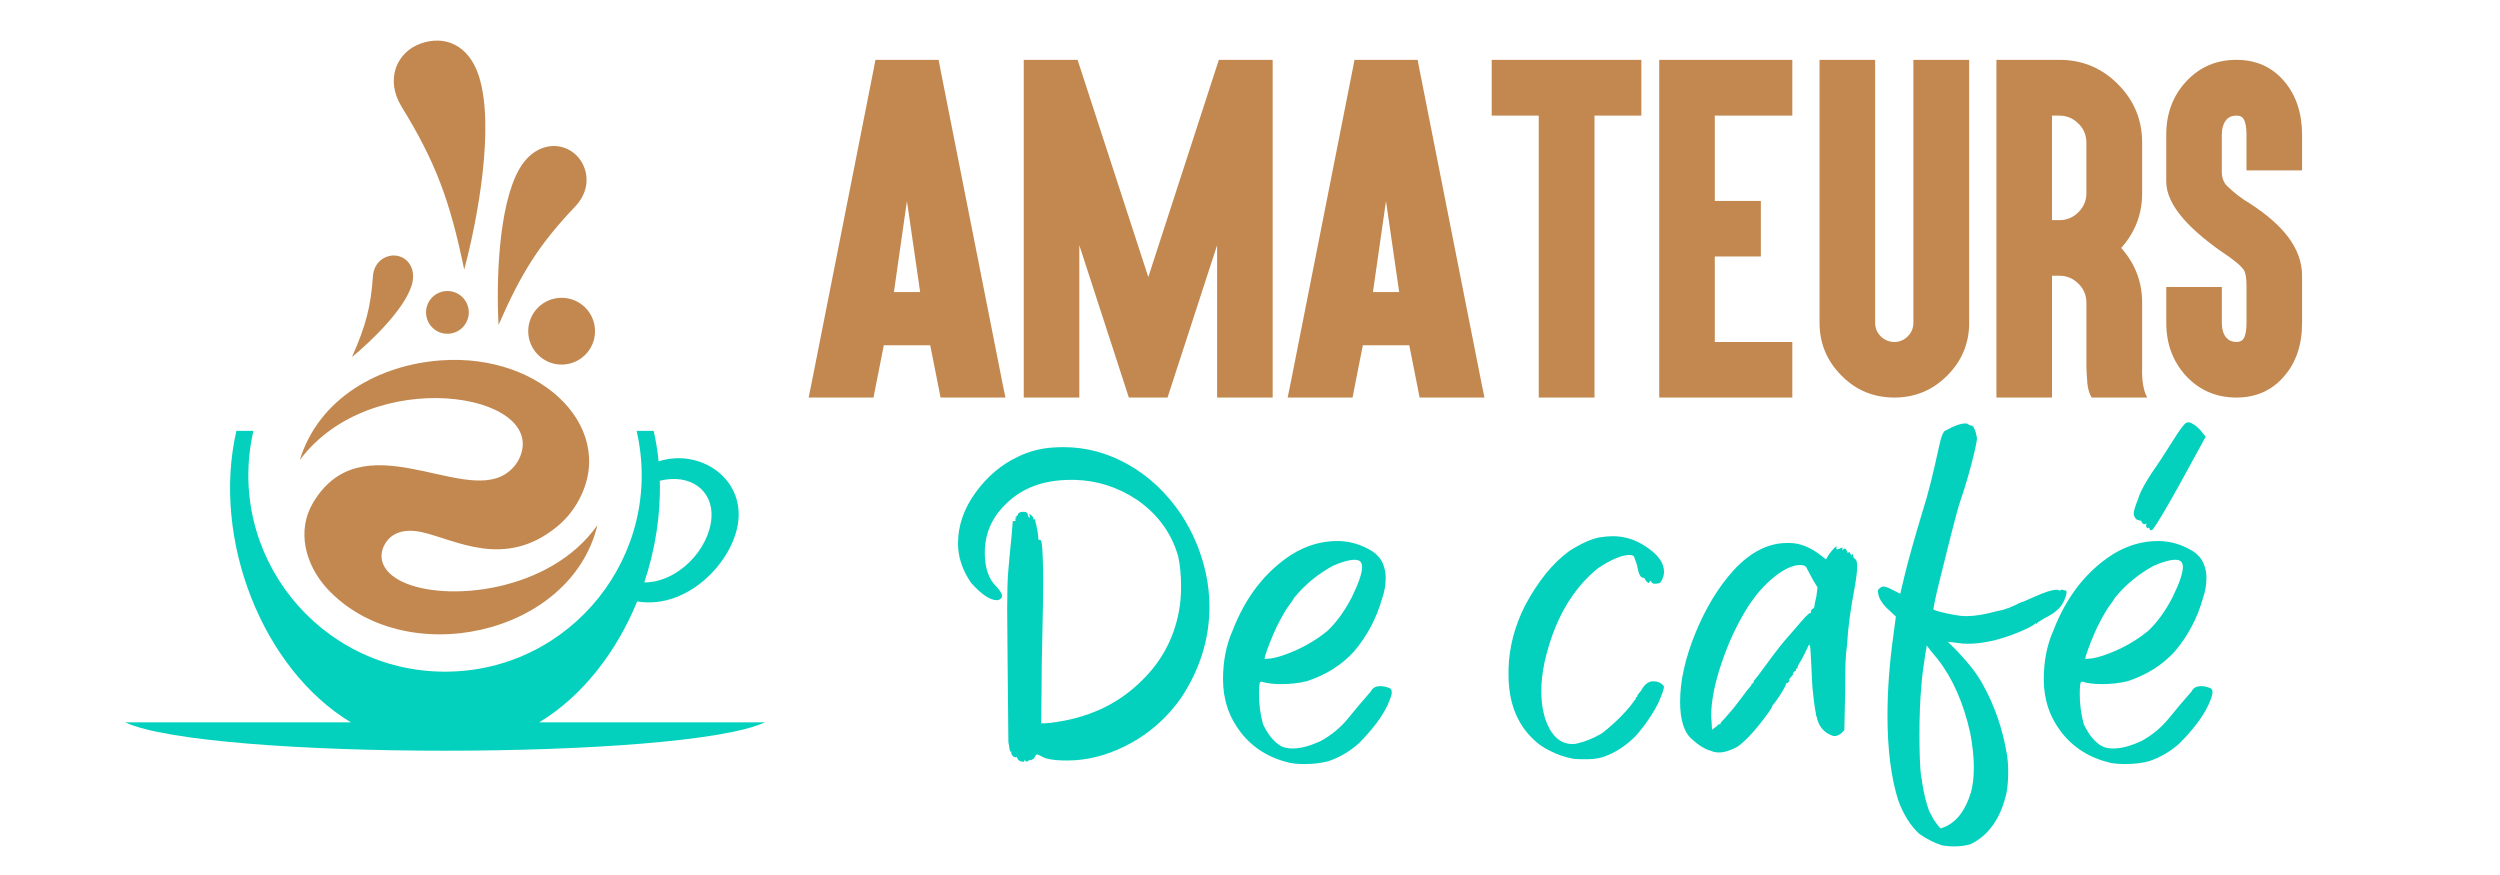 <?xml version="1.0" encoding="utf-8"?>
<!-- Generator: Adobe Illustrator 16.0.0, SVG Export Plug-In . SVG Version: 6.00 Build 0)  -->
<!DOCTYPE svg PUBLIC "-//W3C//DTD SVG 1.1 Tiny//EN" "http://www.w3.org/Graphics/SVG/1.1/DTD/svg11-tiny.dtd">
<svg version="1.1" baseProfile="tiny" id="Calque_1"
	 xmlns="http://www.w3.org/2000/svg" xmlns:xlink="http://www.w3.org/1999/xlink" x="0px" y="0px" width="200px" height="70px"
	 viewBox="0 0 200 70" xml:space="preserve">
<path fill="#03D1BE" d="M43.306,57.787h-0.171c3.434-2.068,6.167-5.592,7.84-9.67c4.187,0.695,7.989-3.492,8.117-6.779
	c0.129-3.34-3.306-5.428-6.402-4.431c-0.083-0.822-0.214-1.636-0.397-2.437h-1.363c2.267,9.88-5.236,19.263-15.328,19.263
	s-17.596-9.383-15.328-19.263H18.91c-2,8.719,2.115,19.076,9.157,23.316h-0.171H10.004c6.5,3.028,44.689,3.03,51.191,0H43.306z
	 M51.542,46.595c0.872-2.612,1.318-5.396,1.244-8.137c2.437-0.597,4.263,0.764,4.132,2.932
	C56.76,43.954,54.218,46.595,51.542,46.595z"/>
<g>
	<path fill="#C2884F" d="M32.167,46.532c3.455,1.672,11.854,0.863,15.625-4.521c-2.125,8.887-15.507,11.739-21.637,5.058
		c-1.721-1.877-2.448-4.601-1.111-6.849c3.879-6.529,11.747-0.021,15.355-2.277c0.529-0.33,0.957-0.803,1.204-1.396
		c2.136-5.139-11.922-7.41-17.624,0.264c1.541-5,6.37-7.624,11.292-7.981c8.241-0.599,14.355,5.695,10.853,11.495
		c-0.424,0.701-0.955,1.31-1.573,1.814c-4.171,3.413-8.083,1.048-10.774,0.44c-1.61-0.363-2.626,0.152-3.076,1.121
		C30.268,44.633,30.569,45.759,32.167,46.532z M32.13,8.542c-1.346-2.186-0.395-4.373,1.52-5.057
		c1.926-0.688,3.85,0.099,4.656,2.588c1.289,3.988-0.08,11.425-1.17,15.493C35.976,15.932,34.785,12.856,32.13,8.542z
		 M46.028,16.506c-2.826,2.975-4.282,5.215-6.144,9.487c-0.183-3.406-0.025-9.529,1.663-12.475c1.114-1.949,3.029-2.278,4.306-1.318
		C46.997,13.059,47.474,14.982,46.028,16.506z M37.503,24.992c0,0.943-0.766,1.709-1.71,1.709s-1.71-0.766-1.71-1.709
		c0-0.945,0.766-1.711,1.71-1.711S37.503,24.047,37.503,24.992z M47.602,26.495c0,1.476-1.196,2.672-2.671,2.672
		s-2.673-1.197-2.673-2.672c0-1.477,1.198-2.672,2.673-2.672S47.602,25.018,47.602,26.495z M31.777,20.463
		c0.926,0.173,1.547,1.137,1.146,2.4c-0.608,1.911-3.21,4.424-4.766,5.703c1.117-2.515,1.509-4.043,1.677-6.46
		C29.919,20.869,30.947,20.309,31.777,20.463z"/>
	<g>
		<path fill="#C2884F" d="M25.39,40.922c-0.965,1.992-0.101,4.129,1.484,5.486c-1.063-1.674-1.728-3.416-0.867-5.196
			c1.045-2.162,2.343-2.666,4.341-3.018C28.179,37.921,26.466,38.703,25.39,40.922z"/>
		<path fill="#C2884F" d="M36.358,29.763c7.098,0.7,9.638,4.655,9.448,7.453c-0.187,2.778-2.547,5.347-6.067,5.751
			c3.608,0.102,6.488-2.585,6.726-5.705C46.726,33.824,43.285,29.462,36.358,29.763z"/>
		<path fill="#C2884F" d="M43.231,26.495c0.621-1.151,1.317-1.72,2.896-1.199C45.502,23.62,42.492,24.557,43.231,26.495z"/>
		<path fill="#C2884F" d="M45.267,12.979c-1.427-1.554-4.047,0.427-3.877,3.964C42.145,15.277,42.853,12.165,45.267,12.979z"/>
		<path fill="#C2884F" d="M37.771,12.266c0.5-2.024,0.593-5.434-0.649-7.129c-0.718-0.993-1.853-1.389-3.144-0.733
			c1.13-0.16,1.98-0.001,2.644,1.072C37.629,7.128,37.609,10.91,37.771,12.266z"/>
	</g>
</g>
<g>
	<path fill="#C2884F" d="M70.705,27.623l-0.668,3.374l-0.155,0.808h-0.949h-2.907h-1.336l0.233-1.134l4.958-25.074l0.155-0.809
		h0.949h3.155h0.948l0.155,0.809l4.959,25.074l0.233,1.134h-1.337h-2.907h-0.949l-0.155-0.808l-0.669-3.374H70.705z M72.555,16.088
		l-1.042,7.275h2.099L72.555,16.088z M71.653,22.85l0.902-4.601L71.653,22.85z"/>
	<path fill="#C2884F" d="M81.9,4.787h4.306l5.658,17.379l5.643-17.379h4.306v27.017h-4.445V19.617l-3.965,12.187h-3.094
		l-3.963-12.187v12.187H81.9V4.787z"/>
	<path fill="#C2884F" d="M109.027,27.623l-0.667,3.374l-0.156,0.808h-0.948h-2.906h-1.338l0.233-1.134l4.959-25.074l0.156-0.809
		h0.947h3.155h0.949l0.155,0.809l4.958,25.074l0.234,1.134h-1.337h-2.907h-0.948l-0.155-0.808l-0.669-3.374H109.027z
		 M110.879,16.088l-1.043,7.275h2.099L110.879,16.088z M109.977,22.85l0.902-4.601L109.977,22.85z"/>
	<path fill="#C2884F" d="M120.316,9.249h-0.979v-0.98V5.767v-0.98h0.979h3.762h2.503h3.763h0.964v0.98v2.502v0.98h-0.964h-2.783
		v21.576v0.979h-0.979h-2.503h-0.979v-0.979V9.249H120.316z"/>
	<path fill="#C2884F" d="M142.407,4.787h0.979v0.98v2.502v0.98h-0.979h-5.223v6.824h2.721h0.964v0.979v2.503v0.964h-0.964h-2.721
		v6.839h5.223h0.979v0.964v2.503v0.979h-0.979h-8.705h-0.964v-0.979V5.767v-0.98h0.964H142.407z"/>
	<path fill="#C2884F" d="M157.534,25.819c0,1.648-0.586,3.058-1.757,4.229c-1.171,1.171-2.58,1.756-4.228,1.756
		c-1.669,0-3.079-0.585-4.229-1.756c-1.171-1.171-1.757-2.581-1.757-4.229V5.767v-0.98h0.964h2.519h0.964v0.98v20.052
		c0,0.425,0.15,0.788,0.45,1.088c0.312,0.3,0.674,0.451,1.089,0.451c0.414,0,0.771-0.15,1.072-0.451
		c0.301-0.301,0.45-0.663,0.45-1.088V5.767v-0.98h0.979h2.503h0.979v0.98V25.819z"/>
	<path fill="#C2884F" d="M160.677,31.804h-0.963v-0.979V18.576v-5.627V5.767v-0.98h0.963h2.52h1.553c1.825,0,3.385,0.648,4.68,1.943
		c1.295,1.296,1.942,2.855,1.942,4.679v4.042c0,1.679-0.56,3.14-1.678,4.384c1.118,1.254,1.678,2.715,1.678,4.384v5.098
		c-0.04,1.088,0.094,1.917,0.404,2.487h-4.445c-0.187-0.311-0.301-0.694-0.342-1.15c-0.041-0.456-0.067-0.902-0.077-1.337v-5.098
		c0-0.601-0.213-1.109-0.638-1.524c-0.426-0.425-0.933-0.637-1.524-0.637h-0.59v8.767v0.979h-0.963H160.677z M164.159,17.612h0.59
		c0.592,0,1.099-0.212,1.524-0.637c0.425-0.425,0.638-0.933,0.638-1.523V11.41c0-0.601-0.213-1.109-0.638-1.523
		c-0.426-0.425-0.933-0.637-1.524-0.637h-0.59V17.612z"/>
	<path fill="#C2884F" d="M178.913,31.804c-1.606,0-2.949-0.575-4.026-1.725c-1.058-1.151-1.586-2.571-1.586-4.26v-1.881v-0.979
		h0.964h2.503h0.979v0.979v1.881c0,0.519,0.119,0.917,0.357,1.197c0.207,0.228,0.477,0.342,0.809,0.342
		c0.269,0,0.461-0.088,0.574-0.264c0.156-0.249,0.234-0.674,0.234-1.275V22.85c0-0.642-0.084-1.077-0.249-1.306
		c-0.156-0.197-0.343-0.38-0.56-0.551c-0.219-0.171-0.409-0.319-0.575-0.443c-1.575-1.047-2.788-2.052-3.639-3.016
		c-0.932-1.067-1.398-2.068-1.398-3v-3.746c0-1.7,0.528-3.12,1.586-4.26c1.067-1.16,2.409-1.741,4.026-1.741
		c1.575,0,2.85,0.57,3.823,1.71c0.953,1.119,1.431,2.549,1.431,4.291v1.881v0.963h-0.964h-2.519h-0.963v-0.963v-1.881
		c0-0.591-0.078-1.016-0.234-1.275c-0.104-0.176-0.294-0.264-0.574-0.264c-0.354,0-0.621,0.114-0.809,0.342
		c-0.238,0.291-0.357,0.689-0.357,1.197v3c0.01,0.466,0.155,0.834,0.435,1.104c0.581,0.56,1.182,1.021,1.804,1.383
		c1.336,0.86,2.352,1.746,3.046,2.658c0.758,0.995,1.136,2.037,1.136,3.125v3.761c0,1.762-0.478,3.187-1.431,4.275
		C181.763,31.234,180.488,31.804,178.913,31.804z"/>
</g>
<g>
	<path fill="#03D1BE" d="M125.896,60.709c-0.683-0.128-1.311-0.341-1.887-0.64c-0.533-0.255-0.981-0.565-1.343-0.928
		c-1.323-1.258-1.983-2.974-1.983-5.148v-0.479c0.043-1.705,0.479-3.39,1.311-5.052c1.045-1.961,2.229-3.423,3.551-4.382
		c0.938-0.596,1.737-0.96,2.397-1.087c0.384-0.063,0.746-0.097,1.087-0.097c0.96,0,1.855,0.289,2.687,0.864
		c0.938,0.618,1.407,1.278,1.407,1.982c0,0.192-0.048,0.395-0.144,0.607c-0.096,0.214-0.197,0.32-0.304,0.32
		c-0.107,0.021-0.204,0.031-0.288,0.031c-0.129,0-0.213-0.042-0.256-0.127c-0.043-0.064-0.074-0.097-0.097-0.097
		c-0.021,0-0.043,0.022-0.063,0.064c-0.021,0.064-0.053,0.096-0.095,0.096c-0.022,0-0.065-0.031-0.129-0.096
		c-0.107-0.128-0.159-0.202-0.159-0.224c0-0.064-0.055-0.097-0.16-0.097c-0.192,0-0.353-0.352-0.48-1.055
		c-0.106-0.319-0.181-0.533-0.224-0.64c-0.063-0.084-0.181-0.127-0.352-0.127c-0.619,0-1.461,0.351-2.526,1.055
		c-2.11,1.706-3.539,4.22-4.285,7.547c-0.171,0.81-0.256,1.565-0.256,2.27c0,1.237,0.225,2.254,0.672,3.055
		c0.447,0.799,1.056,1.199,1.822,1.199c0.106,0,0.213-0.011,0.32-0.033c0.683-0.149,1.364-0.427,2.047-0.831
		c1.023-0.81,1.833-1.608,2.43-2.398c0.128-0.191,0.202-0.287,0.224-0.287s0.033-0.021,0.033-0.064v-0.064
		c0-0.021,0.031-0.052,0.095-0.095c0.043-0.043,0.064-0.075,0.064-0.097c-0.021,0-0.032-0.01-0.032-0.031l0.032-0.033
		c0.042-0.063,0.138-0.181,0.287-0.351c0.256-0.491,0.577-0.736,0.959-0.736c0.385,0,0.673,0.139,0.864,0.417
		c0,0.19-0.16,0.65-0.479,1.374c-0.534,1.002-1.151,1.887-1.854,2.654c-0.746,0.724-1.524,1.236-2.335,1.534
		c-0.405,0.171-0.906,0.256-1.502,0.256C126.439,60.74,126.088,60.73,125.896,60.709z"/>
	<path fill="#03D1BE" d="M148.408,44.72c0.064,0.044,0.106,0.106,0.128,0.192c0.021,0.085,0.032,0.245,0.032,0.479
		c0,0.32-0.063,0.854-0.192,1.599c-0.341,1.771-0.543,3.294-0.607,4.573c-0.063,0.491-0.096,0.799-0.096,0.928
		c-0.043,0.447-0.064,1.438-0.064,2.974c-0.043,1.897-0.063,2.878-0.063,2.941c-0.256,0.32-0.522,0.479-0.799,0.479h-0.065
		c-0.681-0.213-1.118-0.671-1.311-1.375c0-0.127-0.021-0.192-0.063-0.192l-0.031-0.158c0-0.064-0.022-0.193-0.064-0.385
		c-0.064-0.362-0.14-0.979-0.225-1.854c-0.021-0.362-0.053-1.014-0.096-1.951c-0.022-0.512-0.043-0.875-0.063-1.088
		c-0.021-0.213-0.054-0.319-0.097-0.319c-0.063,0.106-0.17,0.319-0.319,0.64c-0.171,0.363-0.319,0.64-0.448,0.831
		c-0.106,0.171-0.16,0.288-0.16,0.352v0.064c0,0.021-0.01,0.032-0.031,0.032h-0.032c-0.043,0-0.063,0.021-0.063,0.063v0.032
		c0,0.063-0.012,0.096-0.032,0.096h-0.031c-0.022,0-0.065,0.043-0.129,0.128c-0.043,0.063-0.063,0.106-0.063,0.128h0.096
		l-0.096,0.063c-0.213,0.236-0.319,0.374-0.319,0.417l0.031-0.033h0.032c0,0.021-0.021,0.075-0.063,0.16
		c-0.064,0.086-0.118,0.129-0.16,0.129h-0.096c0,0.021,0.01,0.043,0.031,0.063c0,0.063-0.08,0.229-0.239,0.496
		c-0.16,0.267-0.325,0.522-0.496,0.767c-0.171,0.245-0.267,0.368-0.287,0.368c-0.021,0-0.043,0.031-0.065,0.096
		c0,0.063-0.095,0.235-0.287,0.511c-0.98,1.365-1.822,2.293-2.525,2.782c-0.555,0.298-1.046,0.448-1.472,0.448
		c-0.128,0-0.234-0.011-0.32-0.032c-0.063,0-0.139-0.021-0.224-0.063s-0.148-0.063-0.191-0.063
		c-0.428-0.129-0.885-0.416-1.375-0.864c-0.661-0.532-0.991-1.545-0.991-3.038c0-1.662,0.409-3.495,1.23-5.5
		c0.821-2.003,1.839-3.678,3.055-5.021c1.343-1.449,2.76-2.174,4.253-2.174h0.224c0.853,0,1.727,0.362,2.623,1.087l0.287,0.224
		l0.224-0.383c0.32-0.427,0.521-0.641,0.607-0.641c0.021,0,0.031,0.012,0.031,0.032c0,0.022-0.01,0.043-0.031,0.063v0.064
		c0,0.043,0.021,0.063,0.063,0.063c0.043,0,0.16-0.042,0.353-0.128h0.063c0.021,0,0.032,0.012,0.032,0.032l-0.032,0.064
		c-0.021,0.043-0.031,0.074-0.031,0.096c0.021,0,0.042-0.011,0.063-0.032c0.063-0.063,0.117-0.096,0.16-0.096
		c0.063,0,0.116,0.063,0.16,0.191c0.042,0.108,0.075,0.16,0.096,0.16l0.031-0.032c0.043-0.042,0.074-0.063,0.098-0.063v0.032
		c0,0.021,0.041,0.096,0.126,0.225l0.064,0.063v-0.031c-0.021-0.021-0.032-0.043-0.032-0.063c0-0.022,0.022-0.033,0.064-0.033
		s0.064,0.054,0.064,0.16C148.249,44.56,148.301,44.635,148.408,44.72z M145.307,47.726c0.063-0.469,0.096-0.713,0.096-0.735
		c-0.043-0.064-0.16-0.256-0.352-0.575c-0.192-0.362-0.352-0.66-0.479-0.896c-0.065-0.213-0.246-0.319-0.545-0.319
		c-0.596,0-1.289,0.314-2.077,0.943c-0.79,0.629-1.504,1.444-2.143,2.446c-0.831,1.322-1.524,2.804-2.079,4.444
		c-0.555,1.642-0.832,3.049-0.832,4.221c0,0.172,0.012,0.331,0.032,0.48l0.032,0.64l0.224-0.16c0.149-0.107,0.245-0.192,0.288-0.256
		c0-0.021,0.011-0.032,0.032-0.032c0.021,0,0.053,0.011,0.096,0.032h0.032v-0.063c0-0.043,0.042-0.107,0.128-0.192
		c0.128-0.128,0.299-0.319,0.512-0.575c0.212-0.256,0.352-0.416,0.416-0.479c0.106-0.129,0.319-0.405,0.639-0.832
		c0.342-0.469,0.565-0.756,0.672-0.863c0.085-0.086,0.128-0.16,0.128-0.224c0-0.043,0.032-0.063,0.096-0.063
		c0.043,0,0.064-0.043,0.064-0.129c0-0.063,0.021-0.106,0.063-0.127c0.064-0.065,0.224-0.268,0.479-0.608
		c0.832-1.151,1.482-2.003,1.951-2.559c0.128-0.148,0.341-0.395,0.64-0.735c0.49-0.576,0.831-0.965,1.023-1.167
		c0.191-0.202,0.318-0.304,0.384-0.304h0.031l0.064,0.032l-0.032-0.032c-0.022-0.021-0.032-0.053-0.032-0.096
		s0.021-0.097,0.064-0.16c0.085-0.085,0.139-0.128,0.16-0.128h0.031l0.032-0.096C145.146,48.451,145.199,48.174,145.307,47.726z"/>
	<path fill="#03D1BE" d="M165.26,47.246c0.043,0,0.064,0.043,0.064,0.129c0,0.191-0.096,0.479-0.288,0.862
		c-0.256,0.47-0.746,0.875-1.471,1.215c-0.17,0.107-0.315,0.197-0.431,0.272c-0.118,0.074-0.177,0.123-0.177,0.144
		c0,0.021-0.021,0.032-0.063,0.032l-0.064-0.032c-0.021,0-0.032,0.012-0.032,0.032c-0.191,0.192-0.757,0.469-1.695,0.832
		c-1.343,0.511-2.568,0.768-3.677,0.768c-0.299,0-0.575-0.021-0.831-0.064l-0.768-0.096l0.544,0.543
		c1.044,1.065,1.79,2.016,2.238,2.847c0.959,1.706,1.608,3.592,1.95,5.66c0.063,0.404,0.096,0.852,0.096,1.344
		c0,0.638-0.042,1.192-0.128,1.662c-0.447,2.024-1.396,3.4-2.846,4.124c-0.384,0.129-0.831,0.192-1.343,0.192
		c-0.362,0-0.704-0.031-1.022-0.096c-0.577-0.191-1.163-0.49-1.761-0.896c-0.703-0.64-1.268-1.534-1.695-2.687
		c-0.574-1.813-0.862-4.082-0.862-6.812c0-2.024,0.16-4.177,0.48-6.459l0.191-1.438l-0.479-0.448
		c-0.534-0.469-0.842-0.916-0.928-1.344c-0.021-0.106-0.032-0.181-0.032-0.223c0-0.107,0.053-0.191,0.16-0.256
		c0.085-0.085,0.181-0.129,0.288-0.129c0.17,0,0.447,0.107,0.831,0.32l0.512,0.256l0.319-1.343c0.299-1.258,0.801-3.048,1.504-5.372
		c0.362-1.108,0.788-2.793,1.278-5.054c0.171-0.851,0.362-1.289,0.575-1.31c0.641-0.364,1.152-0.543,1.535-0.543
		c0.128,0,0.214,0.032,0.256,0.095c0.064,0.043,0.128,0.064,0.192,0.064c0.191,0,0.353,0.331,0.479,0.991
		c0,0.17-0.068,0.555-0.208,1.151c-0.139,0.598-0.309,1.248-0.512,1.95c-0.202,0.704-0.399,1.333-0.591,1.888
		c-0.065,0.17-0.16,0.485-0.288,0.943s-0.271,1.008-0.432,1.646c-0.16,0.64-0.326,1.301-0.496,1.982
		c-0.171,0.684-0.331,1.322-0.479,1.919c-0.149,0.597-0.267,1.104-0.352,1.52c-0.086,0.415-0.128,0.655-0.128,0.719
		c0,0.043,0.208,0.117,0.623,0.224c0.416,0.108,0.836,0.192,1.264,0.256c0.234,0.043,0.479,0.065,0.735,0.065
		c0.682,0,1.48-0.129,2.398-0.385c0.426-0.085,0.682-0.148,0.768-0.192c0.084-0.043,0.159-0.063,0.225-0.063
		c0.063-0.042,0.255-0.128,0.575-0.256c0.148-0.085,0.275-0.148,0.383-0.191c0.105-0.044,0.171-0.064,0.192-0.064
		c0.021,0,0.122-0.042,0.304-0.129c0.182-0.084,0.399-0.181,0.655-0.287c0.81-0.362,1.385-0.544,1.727-0.544
		c0.106,0,0.182,0.021,0.225,0.064c0.021,0.022,0.042,0.032,0.063,0.032v-0.032c0-0.043,0.033-0.064,0.096-0.064h0.064
		C165.079,47.203,165.176,47.226,165.26,47.246z M157.617,58.631c-0.533-2.388-1.396-4.35-2.59-5.884
		c-0.213-0.256-0.416-0.502-0.607-0.735l-0.288-0.385l-0.031,0.32c-0.065,0.256-0.097,0.415-0.097,0.479
		c0,0.043-0.016,0.176-0.048,0.4c-0.031,0.225-0.07,0.464-0.111,0.72c-0.086,0.703-0.128,1.12-0.128,1.247
		c-0.107,1.109-0.161,2.442-0.161,3.998c0,1.449,0.043,2.558,0.129,3.324c0.043,0.106,0.074,0.288,0.095,0.544
		c0.149,0.896,0.331,1.631,0.544,2.206c0.064,0.129,0.149,0.289,0.257,0.48c0.063,0.149,0.186,0.341,0.367,0.575
		c0.181,0.234,0.282,0.353,0.304,0.353l0.353-0.128c0.959-0.427,1.651-1.354,2.078-2.782c0.148-0.555,0.224-1.204,0.224-1.951
		C157.905,60.56,157.81,59.633,157.617,58.631z"/>
	<path fill="#03D1BE" d="M176.74,55.017c0.17,0.044,0.256,0.15,0.256,0.319v0.161c-0.277,1.151-1.15,2.473-2.623,3.965
		c-0.745,0.66-1.566,1.141-2.462,1.439c-0.575,0.148-1.205,0.224-1.886,0.224c-0.448,0-0.843-0.032-1.184-0.097
		c-1.641-0.383-2.941-1.188-3.901-2.414c-0.959-1.226-1.438-2.648-1.438-4.27c0-1.448,0.256-2.75,0.768-3.901
		c1.044-2.706,2.632-4.743,4.765-6.107c1.15-0.704,2.355-1.055,3.612-1.055c0.981,0,1.919,0.277,2.814,0.832
		c0.385,0.256,0.656,0.57,0.815,0.942c0.16,0.373,0.24,0.763,0.24,1.167c0,0.555-0.096,1.108-0.288,1.663
		c-0.448,1.578-1.193,2.985-2.238,4.221c-0.98,1.088-2.249,1.887-3.806,2.398c-0.64,0.149-1.311,0.225-2.015,0.225
		c-0.64,0-1.162-0.063-1.566-0.192h-0.064c-0.063,0-0.107,0.086-0.127,0.256c-0.022,0.192-0.032,0.427-0.032,0.704
		c0,0.853,0.106,1.663,0.319,2.43c0.384,0.831,0.864,1.417,1.438,1.759c0.257,0.129,0.565,0.192,0.928,0.192
		c0.66,0,1.417-0.204,2.271-0.608c0.853-0.469,1.577-1.07,2.175-1.807c0.597-0.735,1.204-1.455,1.822-2.158
		c0.128-0.276,0.385-0.415,0.769-0.415C176.292,54.89,176.506,54.932,176.74,55.017z M166.859,52.491l-0.032,0.224l0.447-0.032
		c0.32-0.042,0.693-0.139,1.12-0.288c1.278-0.447,2.431-1.087,3.453-1.918c0.725-0.683,1.376-1.578,1.951-2.687
		c0.554-1.13,0.832-1.94,0.832-2.43c0-0.172-0.044-0.31-0.129-0.416c-0.086-0.106-0.245-0.161-0.479-0.161
		c-0.427,0-1.003,0.161-1.728,0.48c-1.214,0.661-2.249,1.514-3.102,2.559c-0.128,0.213-0.234,0.373-0.319,0.479
		c-0.299,0.384-0.661,1.002-1.087,1.854C167.402,50.987,167.094,51.766,166.859,52.491z M175.109,37.396
		c-0.554,1.023-1.045,1.908-1.472,2.655c-0.426,0.746-0.767,1.321-1.022,1.727c-0.256,0.404-0.415,0.618-0.479,0.64h-0.064
		c-0.063,0-0.096-0.033-0.096-0.097l-0.064-0.127c-0.021,0-0.031,0.01-0.031,0.032c-0.021,0.021-0.043,0.031-0.064,0.031
		c-0.063,0-0.106-0.063-0.129-0.192v-0.063c0.022-0.043,0.033-0.074,0.033-0.097c0-0.021-0.011-0.031-0.033-0.031l-0.031,0.031
		c-0.043,0.022-0.074,0.033-0.095,0.033c-0.107,0-0.182-0.064-0.225-0.192c0-0.063-0.086-0.106-0.255-0.128
		c-0.128-0.021-0.225-0.096-0.288-0.224c-0.064-0.085-0.097-0.191-0.097-0.32c0-0.191,0.116-0.575,0.353-1.151
		c0.148-0.596,0.756-1.651,1.822-3.166c0.427-0.66,0.841-1.31,1.246-1.95c0.405-0.619,0.673-0.95,0.801-0.991
		c0.063-0.021,0.117-0.033,0.159-0.033c0.106,0,0.256,0.064,0.447,0.192c0.235,0.149,0.449,0.352,0.641,0.607l0.288,0.353
		L175.109,37.396z"/>
</g>
<g>
	<path fill="#03D1BE" d="M81.469,60.805c-0.064-0.106-0.095-0.171-0.095-0.191v-0.032h-0.128c-0.149,0-0.267-0.106-0.352-0.319
		v-0.033l0.032-0.095h-0.064c-0.043,0-0.075-0.064-0.096-0.192c-0.021-0.192-0.053-0.383-0.096-0.575
		c0-0.172-0.021-2.355-0.063-6.556c-0.021-1.748-0.033-3.112-0.033-4.094c0-1.299,0.027-2.286,0.081-2.957
		c0.053-0.673,0.144-1.637,0.272-2.896l0.096-1.182h0.128c0.064,0,0.096-0.011,0.096-0.032v-0.032
		c-0.021-0.021-0.032-0.043-0.032-0.064c0-0.021,0.021-0.052,0.064-0.096l0.031-0.063v-0.032c-0.021,0-0.053,0.011-0.095,0.032
		h-0.064l0.128-0.064c0.106-0.086,0.16-0.138,0.16-0.158v-0.034c0-0.063,0.084-0.127,0.256-0.19h0.287
		c0.149,0.021,0.235,0.106,0.256,0.256c0.021,0.127,0.053,0.191,0.096,0.191h0.032c0.021-0.021,0.031-0.042,0.031-0.064
		c0-0.021-0.01-0.052-0.031-0.096c-0.022-0.021-0.032-0.042-0.032-0.063c0-0.022,0.01-0.034,0.032-0.034
		c0.042,0,0.117,0.055,0.224,0.161c0.063,0.085,0.096,0.149,0.096,0.191v0.096l0.032-0.032l0.064-0.031
		c0.021,0,0.031,0.011,0.031,0.031c0,0.021,0.01,0.097,0.032,0.225c0.043,0.127,0.096,0.373,0.16,0.735
		c0.043,0.256,0.064,0.448,0.064,0.575v0.064c0,0.021,0.032,0.032,0.096,0.032h0.032c0.063,0,0.112,0.096,0.143,0.287
		c0.032,0.192,0.06,0.566,0.081,1.119c0.021,0.49,0.032,1.163,0.032,2.016c0,1.044-0.022,2.474-0.065,4.284
		c-0.042,1.6-0.063,3.092-0.063,4.478l-0.031,2.494h0.319c0.191,0,0.543-0.043,1.055-0.128c2.708-0.426,4.957-1.546,6.747-3.358
		c1.642-1.619,2.633-3.592,2.974-5.915c0.065-0.49,0.097-1.013,0.097-1.567c0-0.874-0.075-1.663-0.223-2.366
		c-0.534-1.876-1.632-3.391-3.294-4.54c-1.535-1.025-3.198-1.557-4.989-1.6h-0.32c-2.217,0-3.977,0.671-5.276,2.014
		c-1.066,1.067-1.599,2.336-1.599,3.806c0,1.216,0.309,2.122,0.928,2.718c0.297,0.32,0.447,0.566,0.447,0.736
		c0,0.086-0.031,0.16-0.096,0.224c-0.085,0.086-0.192,0.127-0.32,0.127c-0.533,0-1.215-0.457-2.046-1.374
		c-0.704-1.023-1.056-2.079-1.056-3.166c0-1.428,0.47-2.786,1.408-4.077c0.938-1.289,2.067-2.243,3.39-2.862
		c0.874-0.426,1.801-0.671,2.781-0.735c0.299-0.021,0.586-0.031,0.864-0.031c1.813,0,3.544,0.468,5.197,1.406
		c1.651,0.939,3.053,2.261,4.205,3.965c0.959,1.472,1.62,3.051,1.983,4.733c0.191,0.874,0.287,1.76,0.287,2.654
		c0,2.516-0.725,4.903-2.174,7.163c-1.216,1.771-2.762,3.112-4.637,4.028c-1.515,0.747-3.039,1.12-4.574,1.12
		c-1.045,0-1.737-0.117-2.078-0.353c-0.171-0.085-0.278-0.127-0.321-0.127c-0.063,0-0.106,0.032-0.127,0.096
		c-0.063,0.085-0.096,0.149-0.096,0.192l-0.192,0.128l-0.095,0.063v-0.063c-0.022,0-0.075,0.021-0.16,0.063
		c-0.086,0.064-0.149,0.096-0.192,0.096c-0.022,0-0.043-0.021-0.063-0.063l-0.065-0.064c-0.021,0-0.031,0.021-0.031,0.064
		c0,0.063-0.044,0.085-0.128,0.063C81.714,60.933,81.597,60.89,81.469,60.805z"/>
	<path fill="#03D1BE" d="M111.08,55.017c0.171,0.044,0.256,0.15,0.256,0.319v0.161c-0.277,1.151-1.151,2.473-2.622,3.965
		c-0.746,0.66-1.567,1.141-2.462,1.439c-0.575,0.148-1.205,0.224-1.887,0.224c-0.449,0-0.842-0.032-1.184-0.097
		c-1.641-0.383-2.942-1.188-3.902-2.414c-0.958-1.226-1.438-2.648-1.438-4.27c0-1.448,0.256-2.75,0.768-3.901
		c1.044-2.706,2.633-4.743,4.764-6.107c1.151-0.704,2.355-1.055,3.615-1.055c0.979,0,1.917,0.277,2.813,0.832
		c0.383,0.256,0.656,0.57,0.815,0.942c0.159,0.373,0.24,0.763,0.24,1.167c0,0.555-0.096,1.108-0.289,1.663
		c-0.447,1.578-1.194,2.985-2.237,4.221c-0.981,1.088-2.25,1.887-3.807,2.398c-0.64,0.149-1.311,0.225-2.015,0.225
		c-0.639,0-1.162-0.063-1.567-0.192h-0.063c-0.063,0-0.107,0.086-0.127,0.256c-0.022,0.192-0.032,0.427-0.032,0.704
		c0,0.853,0.105,1.663,0.319,2.43c0.385,0.831,0.863,1.417,1.439,1.759c0.256,0.129,0.564,0.192,0.928,0.192
		c0.66,0,1.417-0.204,2.271-0.608c0.853-0.469,1.577-1.07,2.174-1.807c0.598-0.735,1.203-1.455,1.822-2.158
		c0.129-0.276,0.385-0.415,0.768-0.415C110.633,54.89,110.845,54.932,111.08,55.017z M101.199,52.491l-0.031,0.224l0.447-0.032
		c0.32-0.042,0.691-0.139,1.119-0.288c1.279-0.447,2.431-1.087,3.453-1.918c0.725-0.683,1.376-1.578,1.952-2.687
		c0.553-1.13,0.83-1.94,0.83-2.43c0-0.172-0.042-0.31-0.127-0.416c-0.086-0.106-0.247-0.161-0.48-0.161
		c-0.427,0-1.003,0.161-1.727,0.48c-1.215,0.661-2.25,1.514-3.102,2.559c-0.128,0.213-0.235,0.373-0.32,0.479
		c-0.299,0.384-0.66,1.002-1.087,1.854C101.743,50.987,101.434,51.766,101.199,52.491z"/>
</g>
</svg>
